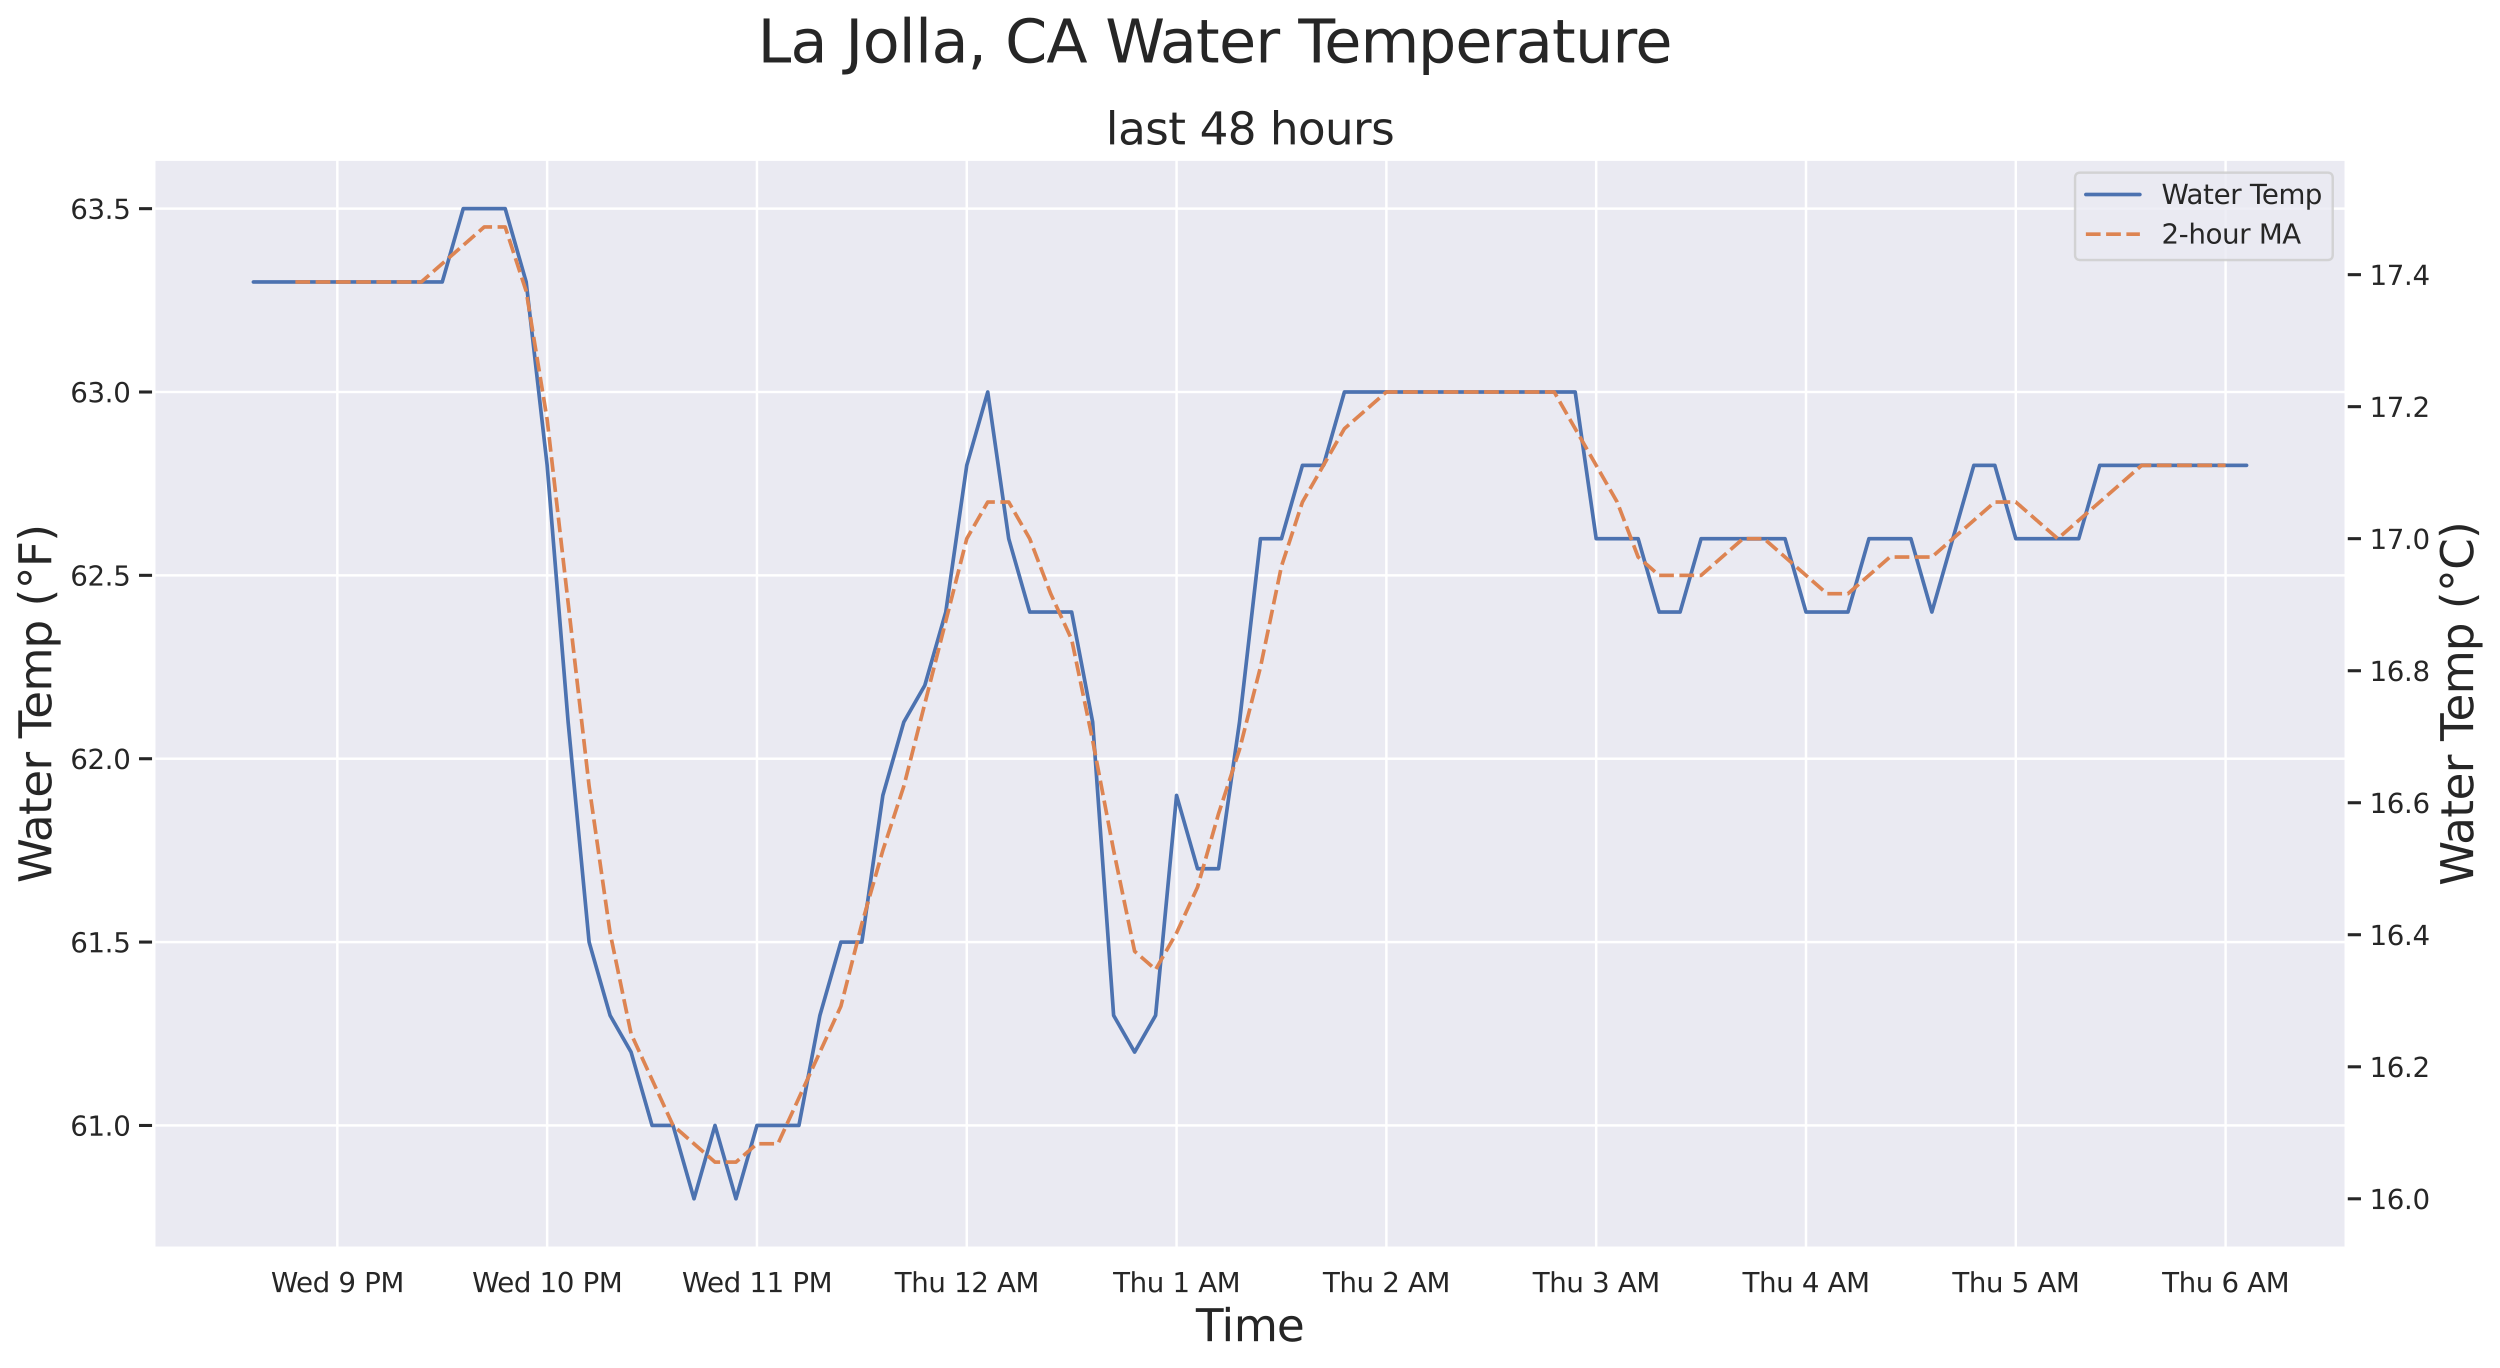 <?xml version="1.0" encoding="utf-8" standalone="no"?>
<!DOCTYPE svg PUBLIC "-//W3C//DTD SVG 1.1//EN"
  "http://www.w3.org/Graphics/SVG/1.1/DTD/svg11.dtd">
<svg xmlns:xlink="http://www.w3.org/1999/xlink" width="1018.026pt" height="557.087pt" viewBox="0 0 1018.026 557.087" xmlns="http://www.w3.org/2000/svg" version="1.1">
 <defs>
  <style type="text/css">*{stroke-linejoin: round; stroke-linecap: butt}</style>
 </defs>
 <g id="figure_1">
  <g id="patch_1">
   <path d="M 0 557.087 
L 1018.026 557.087 
L 1018.026 0 
L 0 0 
z
" style="fill: #ffffff"/>
  </g>
  <g id="axes_1">
   <g id="patch_2">
    <path d="M 62.613 508.32 
L 955.413 508.32 
L 955.413 64.8 
L 62.613 64.8 
z
" style="fill: #eaeaf2"/>
   </g>
   <g id="matplotlib.axis_1">
    <g id="xtick_1">
     <g id="line2d_1">
      <path d="M 137.369 508.32 
L 137.369 64.8 
" clip-path="url(#p91268980c9)" style="fill: none; stroke: #ffffff; stroke-linecap: round"/>
     </g>
     <g id="text_1">
      <!-- Wed 9 PM -->
      <g style="fill: #262626" transform="translate(110.321 526.178) scale(0.11 -0.11)">
       <defs>
        <path id="DejaVuSans-57" d="M 213 4666 
L 850 4666 
L 1831 722 
L 2809 4666 
L 3519 4666 
L 4500 722 
L 5478 4666 
L 6119 4666 
L 4947 0 
L 4153 0 
L 3169 4050 
L 2175 0 
L 1381 0 
L 213 4666 
z
" transform="scale(0.016)"/>
        <path id="DejaVuSans-65" d="M 3597 1894 
L 3597 1613 
L 953 1613 
Q 991 1019 1311 708 
Q 1631 397 2203 397 
Q 2534 397 2845 478 
Q 3156 559 3463 722 
L 3463 178 
Q 3153 47 2828 -22 
Q 2503 -91 2169 -91 
Q 1331 -91 842 396 
Q 353 884 353 1716 
Q 353 2575 817 3079 
Q 1281 3584 2069 3584 
Q 2775 3584 3186 3129 
Q 3597 2675 3597 1894 
z
M 3022 2063 
Q 3016 2534 2758 2815 
Q 2500 3097 2075 3097 
Q 1594 3097 1305 2825 
Q 1016 2553 972 2059 
L 3022 2063 
z
" transform="scale(0.016)"/>
        <path id="DejaVuSans-64" d="M 2906 2969 
L 2906 4863 
L 3481 4863 
L 3481 0 
L 2906 0 
L 2906 525 
Q 2725 213 2448 61 
Q 2172 -91 1784 -91 
Q 1150 -91 751 415 
Q 353 922 353 1747 
Q 353 2572 751 3078 
Q 1150 3584 1784 3584 
Q 2172 3584 2448 3432 
Q 2725 3281 2906 2969 
z
M 947 1747 
Q 947 1113 1208 752 
Q 1469 391 1925 391 
Q 2381 391 2643 752 
Q 2906 1113 2906 1747 
Q 2906 2381 2643 2742 
Q 2381 3103 1925 3103 
Q 1469 3103 1208 2742 
Q 947 2381 947 1747 
z
" transform="scale(0.016)"/>
        <path id="DejaVuSans-20" transform="scale(0.016)"/>
        <path id="DejaVuSans-39" d="M 703 97 
L 703 672 
Q 941 559 1184 500 
Q 1428 441 1663 441 
Q 2288 441 2617 861 
Q 2947 1281 2994 2138 
Q 2813 1869 2534 1725 
Q 2256 1581 1919 1581 
Q 1219 1581 811 2004 
Q 403 2428 403 3163 
Q 403 3881 828 4315 
Q 1253 4750 1959 4750 
Q 2769 4750 3195 4129 
Q 3622 3509 3622 2328 
Q 3622 1225 3098 567 
Q 2575 -91 1691 -91 
Q 1453 -91 1209 -44 
Q 966 3 703 97 
z
M 1959 2075 
Q 2384 2075 2632 2365 
Q 2881 2656 2881 3163 
Q 2881 3666 2632 3958 
Q 2384 4250 1959 4250 
Q 1534 4250 1286 3958 
Q 1038 3666 1038 3163 
Q 1038 2656 1286 2365 
Q 1534 2075 1959 2075 
z
" transform="scale(0.016)"/>
        <path id="DejaVuSans-50" d="M 1259 4147 
L 1259 2394 
L 2053 2394 
Q 2494 2394 2734 2622 
Q 2975 2850 2975 3272 
Q 2975 3691 2734 3919 
Q 2494 4147 2053 4147 
L 1259 4147 
z
M 628 4666 
L 2053 4666 
Q 2838 4666 3239 4311 
Q 3641 3956 3641 3272 
Q 3641 2581 3239 2228 
Q 2838 1875 2053 1875 
L 1259 1875 
L 1259 0 
L 628 0 
L 628 4666 
z
" transform="scale(0.016)"/>
        <path id="DejaVuSans-4d" d="M 628 4666 
L 1569 4666 
L 2759 1491 
L 3956 4666 
L 4897 4666 
L 4897 0 
L 4281 0 
L 4281 4097 
L 3078 897 
L 2444 897 
L 1241 4097 
L 1241 0 
L 628 0 
L 628 4666 
z
" transform="scale(0.016)"/>
       </defs>
       <use xlink:href="#DejaVuSans-57"/>
       <use xlink:href="#DejaVuSans-65" transform="translate(93.002 0)"/>
       <use xlink:href="#DejaVuSans-64" transform="translate(154.525 0)"/>
       <use xlink:href="#DejaVuSans-20" transform="translate(218.002 0)"/>
       <use xlink:href="#DejaVuSans-39" transform="translate(249.789 0)"/>
       <use xlink:href="#DejaVuSans-20" transform="translate(313.412 0)"/>
       <use xlink:href="#DejaVuSans-50" transform="translate(345.199 0)"/>
       <use xlink:href="#DejaVuSans-4d" transform="translate(405.502 0)"/>
      </g>
     </g>
    </g>
    <g id="xtick_2">
     <g id="line2d_2">
      <path d="M 222.804 508.32 
L 222.804 64.8 
" clip-path="url(#p91268980c9)" style="fill: none; stroke: #ffffff; stroke-linecap: round"/>
     </g>
     <g id="text_2">
      <!-- Wed 10 PM -->
      <g style="fill: #262626" transform="translate(192.257 526.178) scale(0.11 -0.11)">
       <defs>
        <path id="DejaVuSans-31" d="M 794 531 
L 1825 531 
L 1825 4091 
L 703 3866 
L 703 4441 
L 1819 4666 
L 2450 4666 
L 2450 531 
L 3481 531 
L 3481 0 
L 794 0 
L 794 531 
z
" transform="scale(0.016)"/>
        <path id="DejaVuSans-30" d="M 2034 4250 
Q 1547 4250 1301 3770 
Q 1056 3291 1056 2328 
Q 1056 1369 1301 889 
Q 1547 409 2034 409 
Q 2525 409 2770 889 
Q 3016 1369 3016 2328 
Q 3016 3291 2770 3770 
Q 2525 4250 2034 4250 
z
M 2034 4750 
Q 2819 4750 3233 4129 
Q 3647 3509 3647 2328 
Q 3647 1150 3233 529 
Q 2819 -91 2034 -91 
Q 1250 -91 836 529 
Q 422 1150 422 2328 
Q 422 3509 836 4129 
Q 1250 4750 2034 4750 
z
" transform="scale(0.016)"/>
       </defs>
       <use xlink:href="#DejaVuSans-57"/>
       <use xlink:href="#DejaVuSans-65" transform="translate(93.002 0)"/>
       <use xlink:href="#DejaVuSans-64" transform="translate(154.525 0)"/>
       <use xlink:href="#DejaVuSans-20" transform="translate(218.002 0)"/>
       <use xlink:href="#DejaVuSans-31" transform="translate(249.789 0)"/>
       <use xlink:href="#DejaVuSans-30" transform="translate(313.412 0)"/>
       <use xlink:href="#DejaVuSans-20" transform="translate(377.035 0)"/>
       <use xlink:href="#DejaVuSans-50" transform="translate(408.822 0)"/>
       <use xlink:href="#DejaVuSans-4d" transform="translate(469.125 0)"/>
      </g>
     </g>
    </g>
    <g id="xtick_3">
     <g id="line2d_3">
      <path d="M 308.24 508.32 
L 308.24 64.8 
" clip-path="url(#p91268980c9)" style="fill: none; stroke: #ffffff; stroke-linecap: round"/>
     </g>
     <g id="text_3">
      <!-- Wed 11 PM -->
      <g style="fill: #262626" transform="translate(277.692 526.178) scale(0.11 -0.11)">
       <use xlink:href="#DejaVuSans-57"/>
       <use xlink:href="#DejaVuSans-65" transform="translate(93.002 0)"/>
       <use xlink:href="#DejaVuSans-64" transform="translate(154.525 0)"/>
       <use xlink:href="#DejaVuSans-20" transform="translate(218.002 0)"/>
       <use xlink:href="#DejaVuSans-31" transform="translate(249.789 0)"/>
       <use xlink:href="#DejaVuSans-31" transform="translate(313.412 0)"/>
       <use xlink:href="#DejaVuSans-20" transform="translate(377.035 0)"/>
       <use xlink:href="#DejaVuSans-50" transform="translate(408.822 0)"/>
       <use xlink:href="#DejaVuSans-4d" transform="translate(469.125 0)"/>
      </g>
     </g>
    </g>
    <g id="xtick_4">
     <g id="line2d_4">
      <path d="M 393.675 508.32 
L 393.675 64.8 
" clip-path="url(#p91268980c9)" style="fill: none; stroke: #ffffff; stroke-linecap: round"/>
     </g>
     <g id="text_4">
      <!-- Thu 12 AM -->
      <g style="fill: #262626" transform="translate(364.342 526.178) scale(0.11 -0.11)">
       <defs>
        <path id="DejaVuSans-54" d="M -19 4666 
L 3928 4666 
L 3928 4134 
L 2272 4134 
L 2272 0 
L 1638 0 
L 1638 4134 
L -19 4134 
L -19 4666 
z
" transform="scale(0.016)"/>
        <path id="DejaVuSans-68" d="M 3513 2113 
L 3513 0 
L 2938 0 
L 2938 2094 
Q 2938 2591 2744 2837 
Q 2550 3084 2163 3084 
Q 1697 3084 1428 2787 
Q 1159 2491 1159 1978 
L 1159 0 
L 581 0 
L 581 4863 
L 1159 4863 
L 1159 2956 
Q 1366 3272 1645 3428 
Q 1925 3584 2291 3584 
Q 2894 3584 3203 3211 
Q 3513 2838 3513 2113 
z
" transform="scale(0.016)"/>
        <path id="DejaVuSans-75" d="M 544 1381 
L 544 3500 
L 1119 3500 
L 1119 1403 
Q 1119 906 1312 657 
Q 1506 409 1894 409 
Q 2359 409 2629 706 
Q 2900 1003 2900 1516 
L 2900 3500 
L 3475 3500 
L 3475 0 
L 2900 0 
L 2900 538 
Q 2691 219 2414 64 
Q 2138 -91 1772 -91 
Q 1169 -91 856 284 
Q 544 659 544 1381 
z
M 1991 3584 
L 1991 3584 
z
" transform="scale(0.016)"/>
        <path id="DejaVuSans-32" d="M 1228 531 
L 3431 531 
L 3431 0 
L 469 0 
L 469 531 
Q 828 903 1448 1529 
Q 2069 2156 2228 2338 
Q 2531 2678 2651 2914 
Q 2772 3150 2772 3378 
Q 2772 3750 2511 3984 
Q 2250 4219 1831 4219 
Q 1534 4219 1204 4116 
Q 875 4013 500 3803 
L 500 4441 
Q 881 4594 1212 4672 
Q 1544 4750 1819 4750 
Q 2544 4750 2975 4387 
Q 3406 4025 3406 3419 
Q 3406 3131 3298 2873 
Q 3191 2616 2906 2266 
Q 2828 2175 2409 1742 
Q 1991 1309 1228 531 
z
" transform="scale(0.016)"/>
        <path id="DejaVuSans-41" d="M 2188 4044 
L 1331 1722 
L 3047 1722 
L 2188 4044 
z
M 1831 4666 
L 2547 4666 
L 4325 0 
L 3669 0 
L 3244 1197 
L 1141 1197 
L 716 0 
L 50 0 
L 1831 4666 
z
" transform="scale(0.016)"/>
       </defs>
       <use xlink:href="#DejaVuSans-54"/>
       <use xlink:href="#DejaVuSans-68" transform="translate(61.084 0)"/>
       <use xlink:href="#DejaVuSans-75" transform="translate(124.463 0)"/>
       <use xlink:href="#DejaVuSans-20" transform="translate(187.842 0)"/>
       <use xlink:href="#DejaVuSans-31" transform="translate(219.629 0)"/>
       <use xlink:href="#DejaVuSans-32" transform="translate(283.252 0)"/>
       <use xlink:href="#DejaVuSans-20" transform="translate(346.875 0)"/>
       <use xlink:href="#DejaVuSans-41" transform="translate(378.662 0)"/>
       <use xlink:href="#DejaVuSans-4d" transform="translate(447.07 0)"/>
      </g>
     </g>
    </g>
    <g id="xtick_5">
     <g id="line2d_5">
      <path d="M 479.11 508.32 
L 479.11 64.8 
" clip-path="url(#p91268980c9)" style="fill: none; stroke: #ffffff; stroke-linecap: round"/>
     </g>
     <g id="text_5">
      <!-- Thu 1 AM -->
      <g style="fill: #262626" transform="translate(453.277 526.178) scale(0.11 -0.11)">
       <use xlink:href="#DejaVuSans-54"/>
       <use xlink:href="#DejaVuSans-68" transform="translate(61.084 0)"/>
       <use xlink:href="#DejaVuSans-75" transform="translate(124.463 0)"/>
       <use xlink:href="#DejaVuSans-20" transform="translate(187.842 0)"/>
       <use xlink:href="#DejaVuSans-31" transform="translate(219.629 0)"/>
       <use xlink:href="#DejaVuSans-20" transform="translate(283.252 0)"/>
       <use xlink:href="#DejaVuSans-41" transform="translate(315.039 0)"/>
       <use xlink:href="#DejaVuSans-4d" transform="translate(383.447 0)"/>
      </g>
     </g>
    </g>
    <g id="xtick_6">
     <g id="line2d_6">
      <path d="M 564.546 508.32 
L 564.546 64.8 
" clip-path="url(#p91268980c9)" style="fill: none; stroke: #ffffff; stroke-linecap: round"/>
     </g>
     <g id="text_6">
      <!-- Thu 2 AM -->
      <g style="fill: #262626" transform="translate(538.712 526.178) scale(0.11 -0.11)">
       <use xlink:href="#DejaVuSans-54"/>
       <use xlink:href="#DejaVuSans-68" transform="translate(61.084 0)"/>
       <use xlink:href="#DejaVuSans-75" transform="translate(124.463 0)"/>
       <use xlink:href="#DejaVuSans-20" transform="translate(187.842 0)"/>
       <use xlink:href="#DejaVuSans-32" transform="translate(219.629 0)"/>
       <use xlink:href="#DejaVuSans-20" transform="translate(283.252 0)"/>
       <use xlink:href="#DejaVuSans-41" transform="translate(315.039 0)"/>
       <use xlink:href="#DejaVuSans-4d" transform="translate(383.447 0)"/>
      </g>
     </g>
    </g>
    <g id="xtick_7">
     <g id="line2d_7">
      <path d="M 649.981 508.32 
L 649.981 64.8 
" clip-path="url(#p91268980c9)" style="fill: none; stroke: #ffffff; stroke-linecap: round"/>
     </g>
     <g id="text_7">
      <!-- Thu 3 AM -->
      <g style="fill: #262626" transform="translate(624.148 526.178) scale(0.11 -0.11)">
       <defs>
        <path id="DejaVuSans-33" d="M 2597 2516 
Q 3050 2419 3304 2112 
Q 3559 1806 3559 1356 
Q 3559 666 3084 287 
Q 2609 -91 1734 -91 
Q 1441 -91 1130 -33 
Q 819 25 488 141 
L 488 750 
Q 750 597 1062 519 
Q 1375 441 1716 441 
Q 2309 441 2620 675 
Q 2931 909 2931 1356 
Q 2931 1769 2642 2001 
Q 2353 2234 1838 2234 
L 1294 2234 
L 1294 2753 
L 1863 2753 
Q 2328 2753 2575 2939 
Q 2822 3125 2822 3475 
Q 2822 3834 2567 4026 
Q 2313 4219 1838 4219 
Q 1578 4219 1281 4162 
Q 984 4106 628 3988 
L 628 4550 
Q 988 4650 1302 4700 
Q 1616 4750 1894 4750 
Q 2613 4750 3031 4423 
Q 3450 4097 3450 3541 
Q 3450 3153 3228 2886 
Q 3006 2619 2597 2516 
z
" transform="scale(0.016)"/>
       </defs>
       <use xlink:href="#DejaVuSans-54"/>
       <use xlink:href="#DejaVuSans-68" transform="translate(61.084 0)"/>
       <use xlink:href="#DejaVuSans-75" transform="translate(124.463 0)"/>
       <use xlink:href="#DejaVuSans-20" transform="translate(187.842 0)"/>
       <use xlink:href="#DejaVuSans-33" transform="translate(219.629 0)"/>
       <use xlink:href="#DejaVuSans-20" transform="translate(283.252 0)"/>
       <use xlink:href="#DejaVuSans-41" transform="translate(315.039 0)"/>
       <use xlink:href="#DejaVuSans-4d" transform="translate(383.447 0)"/>
      </g>
     </g>
    </g>
    <g id="xtick_8">
     <g id="line2d_8">
      <path d="M 735.417 508.32 
L 735.417 64.8 
" clip-path="url(#p91268980c9)" style="fill: none; stroke: #ffffff; stroke-linecap: round"/>
     </g>
     <g id="text_8">
      <!-- Thu 4 AM -->
      <g style="fill: #262626" transform="translate(709.583 526.178) scale(0.11 -0.11)">
       <defs>
        <path id="DejaVuSans-34" d="M 2419 4116 
L 825 1625 
L 2419 1625 
L 2419 4116 
z
M 2253 4666 
L 3047 4666 
L 3047 1625 
L 3713 1625 
L 3713 1100 
L 3047 1100 
L 3047 0 
L 2419 0 
L 2419 1100 
L 313 1100 
L 313 1709 
L 2253 4666 
z
" transform="scale(0.016)"/>
       </defs>
       <use xlink:href="#DejaVuSans-54"/>
       <use xlink:href="#DejaVuSans-68" transform="translate(61.084 0)"/>
       <use xlink:href="#DejaVuSans-75" transform="translate(124.463 0)"/>
       <use xlink:href="#DejaVuSans-20" transform="translate(187.842 0)"/>
       <use xlink:href="#DejaVuSans-34" transform="translate(219.629 0)"/>
       <use xlink:href="#DejaVuSans-20" transform="translate(283.252 0)"/>
       <use xlink:href="#DejaVuSans-41" transform="translate(315.039 0)"/>
       <use xlink:href="#DejaVuSans-4d" transform="translate(383.447 0)"/>
      </g>
     </g>
    </g>
    <g id="xtick_9">
     <g id="line2d_9">
      <path d="M 820.852 508.32 
L 820.852 64.8 
" clip-path="url(#p91268980c9)" style="fill: none; stroke: #ffffff; stroke-linecap: round"/>
     </g>
     <g id="text_9">
      <!-- Thu 5 AM -->
      <g style="fill: #262626" transform="translate(795.018 526.178) scale(0.11 -0.11)">
       <defs>
        <path id="DejaVuSans-35" d="M 691 4666 
L 3169 4666 
L 3169 4134 
L 1269 4134 
L 1269 2991 
Q 1406 3038 1543 3061 
Q 1681 3084 1819 3084 
Q 2600 3084 3056 2656 
Q 3513 2228 3513 1497 
Q 3513 744 3044 326 
Q 2575 -91 1722 -91 
Q 1428 -91 1123 -41 
Q 819 9 494 109 
L 494 744 
Q 775 591 1075 516 
Q 1375 441 1709 441 
Q 2250 441 2565 725 
Q 2881 1009 2881 1497 
Q 2881 1984 2565 2268 
Q 2250 2553 1709 2553 
Q 1456 2553 1204 2497 
Q 953 2441 691 2322 
L 691 4666 
z
" transform="scale(0.016)"/>
       </defs>
       <use xlink:href="#DejaVuSans-54"/>
       <use xlink:href="#DejaVuSans-68" transform="translate(61.084 0)"/>
       <use xlink:href="#DejaVuSans-75" transform="translate(124.463 0)"/>
       <use xlink:href="#DejaVuSans-20" transform="translate(187.842 0)"/>
       <use xlink:href="#DejaVuSans-35" transform="translate(219.629 0)"/>
       <use xlink:href="#DejaVuSans-20" transform="translate(283.252 0)"/>
       <use xlink:href="#DejaVuSans-41" transform="translate(315.039 0)"/>
       <use xlink:href="#DejaVuSans-4d" transform="translate(383.447 0)"/>
      </g>
     </g>
    </g>
    <g id="xtick_10">
     <g id="line2d_10">
      <path d="M 906.287 508.32 
L 906.287 64.8 
" clip-path="url(#p91268980c9)" style="fill: none; stroke: #ffffff; stroke-linecap: round"/>
     </g>
     <g id="text_10">
      <!-- Thu 6 AM -->
      <g style="fill: #262626" transform="translate(880.454 526.178) scale(0.11 -0.11)">
       <defs>
        <path id="DejaVuSans-36" d="M 2113 2584 
Q 1688 2584 1439 2293 
Q 1191 2003 1191 1497 
Q 1191 994 1439 701 
Q 1688 409 2113 409 
Q 2538 409 2786 701 
Q 3034 994 3034 1497 
Q 3034 2003 2786 2293 
Q 2538 2584 2113 2584 
z
M 3366 4563 
L 3366 3988 
Q 3128 4100 2886 4159 
Q 2644 4219 2406 4219 
Q 1781 4219 1451 3797 
Q 1122 3375 1075 2522 
Q 1259 2794 1537 2939 
Q 1816 3084 2150 3084 
Q 2853 3084 3261 2657 
Q 3669 2231 3669 1497 
Q 3669 778 3244 343 
Q 2819 -91 2113 -91 
Q 1303 -91 875 529 
Q 447 1150 447 2328 
Q 447 3434 972 4092 
Q 1497 4750 2381 4750 
Q 2619 4750 2861 4703 
Q 3103 4656 3366 4563 
z
" transform="scale(0.016)"/>
       </defs>
       <use xlink:href="#DejaVuSans-54"/>
       <use xlink:href="#DejaVuSans-68" transform="translate(61.084 0)"/>
       <use xlink:href="#DejaVuSans-75" transform="translate(124.463 0)"/>
       <use xlink:href="#DejaVuSans-20" transform="translate(187.842 0)"/>
       <use xlink:href="#DejaVuSans-36" transform="translate(219.629 0)"/>
       <use xlink:href="#DejaVuSans-20" transform="translate(283.252 0)"/>
       <use xlink:href="#DejaVuSans-41" transform="translate(315.039 0)"/>
       <use xlink:href="#DejaVuSans-4d" transform="translate(383.447 0)"/>
      </g>
     </g>
    </g>
    <g id="text_11">
     <!-- Time -->
     <g style="fill: #262626" transform="translate(486.992 546.143) scale(0.18 -0.18)">
      <defs>
       <path id="DejaVuSans-69" d="M 603 3500 
L 1178 3500 
L 1178 0 
L 603 0 
L 603 3500 
z
M 603 4863 
L 1178 4863 
L 1178 4134 
L 603 4134 
L 603 4863 
z
" transform="scale(0.016)"/>
       <path id="DejaVuSans-6d" d="M 3328 2828 
Q 3544 3216 3844 3400 
Q 4144 3584 4550 3584 
Q 5097 3584 5394 3201 
Q 5691 2819 5691 2113 
L 5691 0 
L 5113 0 
L 5113 2094 
Q 5113 2597 4934 2840 
Q 4756 3084 4391 3084 
Q 3944 3084 3684 2787 
Q 3425 2491 3425 1978 
L 3425 0 
L 2847 0 
L 2847 2094 
Q 2847 2600 2669 2842 
Q 2491 3084 2119 3084 
Q 1678 3084 1418 2786 
Q 1159 2488 1159 1978 
L 1159 0 
L 581 0 
L 581 3500 
L 1159 3500 
L 1159 2956 
Q 1356 3278 1631 3431 
Q 1906 3584 2284 3584 
Q 2666 3584 2933 3390 
Q 3200 3197 3328 2828 
z
" transform="scale(0.016)"/>
      </defs>
      <use xlink:href="#DejaVuSans-54"/>
      <use xlink:href="#DejaVuSans-69" transform="translate(57.959 0)"/>
      <use xlink:href="#DejaVuSans-6d" transform="translate(85.742 0)"/>
      <use xlink:href="#DejaVuSans-65" transform="translate(183.154 0)"/>
     </g>
    </g>
   </g>
   <g id="matplotlib.axis_2">
    <g id="ytick_1">
     <g id="line2d_11">
      <path d="M 62.613 458.293 
L 955.413 458.293 
" clip-path="url(#p91268980c9)" style="fill: none; stroke: #ffffff; stroke-linecap: round"/>
     </g>
     <g id="line2d_12">
      <defs>
       <path id="ma2f76f7f8f" d="M 0 0 
L -6 0 
" style="stroke: #262626; stroke-width: 1.25"/>
      </defs>
      <g>
       <use xlink:href="#ma2f76f7f8f" x="62.613" y="458.293" style="fill: #262626; stroke: #262626; stroke-width: 1.25"/>
      </g>
     </g>
     <g id="text_12">
      <!-- 61.0 -->
      <g style="fill: #262626" transform="translate(28.621 462.472) scale(0.11 -0.11)">
       <defs>
        <path id="DejaVuSans-2e" d="M 684 794 
L 1344 794 
L 1344 0 
L 684 0 
L 684 794 
z
" transform="scale(0.016)"/>
       </defs>
       <use xlink:href="#DejaVuSans-36"/>
       <use xlink:href="#DejaVuSans-31" transform="translate(63.623 0)"/>
       <use xlink:href="#DejaVuSans-2e" transform="translate(127.246 0)"/>
       <use xlink:href="#DejaVuSans-30" transform="translate(159.033 0)"/>
      </g>
     </g>
    </g>
    <g id="ytick_2">
     <g id="line2d_13">
      <path d="M 62.613 383.627 
L 955.413 383.627 
" clip-path="url(#p91268980c9)" style="fill: none; stroke: #ffffff; stroke-linecap: round"/>
     </g>
     <g id="line2d_14">
      <g>
       <use xlink:href="#ma2f76f7f8f" x="62.613" y="383.627" style="fill: #262626; stroke: #262626; stroke-width: 1.25"/>
      </g>
     </g>
     <g id="text_13">
      <!-- 61.5 -->
      <g style="fill: #262626" transform="translate(28.621 387.806) scale(0.11 -0.11)">
       <use xlink:href="#DejaVuSans-36"/>
       <use xlink:href="#DejaVuSans-31" transform="translate(63.623 0)"/>
       <use xlink:href="#DejaVuSans-2e" transform="translate(127.246 0)"/>
       <use xlink:href="#DejaVuSans-35" transform="translate(159.033 0)"/>
      </g>
     </g>
    </g>
    <g id="ytick_3">
     <g id="line2d_15">
      <path d="M 62.613 308.96 
L 955.413 308.96 
" clip-path="url(#p91268980c9)" style="fill: none; stroke: #ffffff; stroke-linecap: round"/>
     </g>
     <g id="line2d_16">
      <g>
       <use xlink:href="#ma2f76f7f8f" x="62.613" y="308.96" style="fill: #262626; stroke: #262626; stroke-width: 1.25"/>
      </g>
     </g>
     <g id="text_14">
      <!-- 62.0 -->
      <g style="fill: #262626" transform="translate(28.621 313.139) scale(0.11 -0.11)">
       <use xlink:href="#DejaVuSans-36"/>
       <use xlink:href="#DejaVuSans-32" transform="translate(63.623 0)"/>
       <use xlink:href="#DejaVuSans-2e" transform="translate(127.246 0)"/>
       <use xlink:href="#DejaVuSans-30" transform="translate(159.033 0)"/>
      </g>
     </g>
    </g>
    <g id="ytick_4">
     <g id="line2d_17">
      <path d="M 62.613 234.293 
L 955.413 234.293 
" clip-path="url(#p91268980c9)" style="fill: none; stroke: #ffffff; stroke-linecap: round"/>
     </g>
     <g id="line2d_18">
      <g>
       <use xlink:href="#ma2f76f7f8f" x="62.613" y="234.293" style="fill: #262626; stroke: #262626; stroke-width: 1.25"/>
      </g>
     </g>
     <g id="text_15">
      <!-- 62.5 -->
      <g style="fill: #262626" transform="translate(28.621 238.472) scale(0.11 -0.11)">
       <use xlink:href="#DejaVuSans-36"/>
       <use xlink:href="#DejaVuSans-32" transform="translate(63.623 0)"/>
       <use xlink:href="#DejaVuSans-2e" transform="translate(127.246 0)"/>
       <use xlink:href="#DejaVuSans-35" transform="translate(159.033 0)"/>
      </g>
     </g>
    </g>
    <g id="ytick_5">
     <g id="line2d_19">
      <path d="M 62.613 159.627 
L 955.413 159.627 
" clip-path="url(#p91268980c9)" style="fill: none; stroke: #ffffff; stroke-linecap: round"/>
     </g>
     <g id="line2d_20">
      <g>
       <use xlink:href="#ma2f76f7f8f" x="62.613" y="159.627" style="fill: #262626; stroke: #262626; stroke-width: 1.25"/>
      </g>
     </g>
     <g id="text_16">
      <!-- 63.0 -->
      <g style="fill: #262626" transform="translate(28.621 163.806) scale(0.11 -0.11)">
       <use xlink:href="#DejaVuSans-36"/>
       <use xlink:href="#DejaVuSans-33" transform="translate(63.623 0)"/>
       <use xlink:href="#DejaVuSans-2e" transform="translate(127.246 0)"/>
       <use xlink:href="#DejaVuSans-30" transform="translate(159.033 0)"/>
      </g>
     </g>
    </g>
    <g id="ytick_6">
     <g id="line2d_21">
      <path d="M 62.613 84.96 
L 955.413 84.96 
" clip-path="url(#p91268980c9)" style="fill: none; stroke: #ffffff; stroke-linecap: round"/>
     </g>
     <g id="line2d_22">
      <g>
       <use xlink:href="#ma2f76f7f8f" x="62.613" y="84.96" style="fill: #262626; stroke: #262626; stroke-width: 1.25"/>
      </g>
     </g>
     <g id="text_17">
      <!-- 63.5 -->
      <g style="fill: #262626" transform="translate(28.621 89.139) scale(0.11 -0.11)">
       <use xlink:href="#DejaVuSans-36"/>
       <use xlink:href="#DejaVuSans-33" transform="translate(63.623 0)"/>
       <use xlink:href="#DejaVuSans-2e" transform="translate(127.246 0)"/>
       <use xlink:href="#DejaVuSans-35" transform="translate(159.033 0)"/>
      </g>
     </g>
    </g>
    <g id="text_18">
     <!-- Water Temp (°F) -->
     <g style="fill: #262626" transform="translate(20.877 359.571) rotate(-90) scale(0.18 -0.18)">
      <defs>
       <path id="DejaVuSans-61" d="M 2194 1759 
Q 1497 1759 1228 1600 
Q 959 1441 959 1056 
Q 959 750 1161 570 
Q 1363 391 1709 391 
Q 2188 391 2477 730 
Q 2766 1069 2766 1631 
L 2766 1759 
L 2194 1759 
z
M 3341 1997 
L 3341 0 
L 2766 0 
L 2766 531 
Q 2569 213 2275 61 
Q 1981 -91 1556 -91 
Q 1019 -91 701 211 
Q 384 513 384 1019 
Q 384 1609 779 1909 
Q 1175 2209 1959 2209 
L 2766 2209 
L 2766 2266 
Q 2766 2663 2505 2880 
Q 2244 3097 1772 3097 
Q 1472 3097 1187 3025 
Q 903 2953 641 2809 
L 641 3341 
Q 956 3463 1253 3523 
Q 1550 3584 1831 3584 
Q 2591 3584 2966 3190 
Q 3341 2797 3341 1997 
z
" transform="scale(0.016)"/>
       <path id="DejaVuSans-74" d="M 1172 4494 
L 1172 3500 
L 2356 3500 
L 2356 3053 
L 1172 3053 
L 1172 1153 
Q 1172 725 1289 603 
Q 1406 481 1766 481 
L 2356 481 
L 2356 0 
L 1766 0 
Q 1100 0 847 248 
Q 594 497 594 1153 
L 594 3053 
L 172 3053 
L 172 3500 
L 594 3500 
L 594 4494 
L 1172 4494 
z
" transform="scale(0.016)"/>
       <path id="DejaVuSans-72" d="M 2631 2963 
Q 2534 3019 2420 3045 
Q 2306 3072 2169 3072 
Q 1681 3072 1420 2755 
Q 1159 2438 1159 1844 
L 1159 0 
L 581 0 
L 581 3500 
L 1159 3500 
L 1159 2956 
Q 1341 3275 1631 3429 
Q 1922 3584 2338 3584 
Q 2397 3584 2469 3576 
Q 2541 3569 2628 3553 
L 2631 2963 
z
" transform="scale(0.016)"/>
       <path id="DejaVuSans-70" d="M 1159 525 
L 1159 -1331 
L 581 -1331 
L 581 3500 
L 1159 3500 
L 1159 2969 
Q 1341 3281 1617 3432 
Q 1894 3584 2278 3584 
Q 2916 3584 3314 3078 
Q 3713 2572 3713 1747 
Q 3713 922 3314 415 
Q 2916 -91 2278 -91 
Q 1894 -91 1617 61 
Q 1341 213 1159 525 
z
M 3116 1747 
Q 3116 2381 2855 2742 
Q 2594 3103 2138 3103 
Q 1681 3103 1420 2742 
Q 1159 2381 1159 1747 
Q 1159 1113 1420 752 
Q 1681 391 2138 391 
Q 2594 391 2855 752 
Q 3116 1113 3116 1747 
z
" transform="scale(0.016)"/>
       <path id="DejaVuSans-28" d="M 1984 4856 
Q 1566 4138 1362 3434 
Q 1159 2731 1159 2009 
Q 1159 1288 1364 580 
Q 1569 -128 1984 -844 
L 1484 -844 
Q 1016 -109 783 600 
Q 550 1309 550 2009 
Q 550 2706 781 3412 
Q 1013 4119 1484 4856 
L 1984 4856 
z
" transform="scale(0.016)"/>
       <path id="DejaVuSans-b0" d="M 1600 4347 
Q 1350 4347 1178 4173 
Q 1006 4000 1006 3750 
Q 1006 3503 1178 3333 
Q 1350 3163 1600 3163 
Q 1850 3163 2022 3333 
Q 2194 3503 2194 3750 
Q 2194 3997 2020 4172 
Q 1847 4347 1600 4347 
z
M 1600 4750 
Q 1800 4750 1984 4673 
Q 2169 4597 2303 4453 
Q 2447 4313 2519 4134 
Q 2591 3956 2591 3750 
Q 2591 3338 2302 3052 
Q 2013 2766 1594 2766 
Q 1172 2766 890 3047 
Q 609 3328 609 3750 
Q 609 4169 896 4459 
Q 1184 4750 1600 4750 
z
" transform="scale(0.016)"/>
       <path id="DejaVuSans-46" d="M 628 4666 
L 3309 4666 
L 3309 4134 
L 1259 4134 
L 1259 2759 
L 3109 2759 
L 3109 2228 
L 1259 2228 
L 1259 0 
L 628 0 
L 628 4666 
z
" transform="scale(0.016)"/>
       <path id="DejaVuSans-29" d="M 513 4856 
L 1013 4856 
Q 1481 4119 1714 3412 
Q 1947 2706 1947 2009 
Q 1947 1309 1714 600 
Q 1481 -109 1013 -844 
L 513 -844 
Q 928 -128 1133 580 
Q 1338 1288 1338 2009 
Q 1338 2731 1133 3434 
Q 928 4138 513 4856 
z
" transform="scale(0.016)"/>
      </defs>
      <use xlink:href="#DejaVuSans-57"/>
      <use xlink:href="#DejaVuSans-61" transform="translate(92.502 0)"/>
      <use xlink:href="#DejaVuSans-74" transform="translate(153.781 0)"/>
      <use xlink:href="#DejaVuSans-65" transform="translate(192.99 0)"/>
      <use xlink:href="#DejaVuSans-72" transform="translate(254.514 0)"/>
      <use xlink:href="#DejaVuSans-20" transform="translate(295.627 0)"/>
      <use xlink:href="#DejaVuSans-54" transform="translate(327.414 0)"/>
      <use xlink:href="#DejaVuSans-65" transform="translate(371.498 0)"/>
      <use xlink:href="#DejaVuSans-6d" transform="translate(433.021 0)"/>
      <use xlink:href="#DejaVuSans-70" transform="translate(530.434 0)"/>
      <use xlink:href="#DejaVuSans-20" transform="translate(593.91 0)"/>
      <use xlink:href="#DejaVuSans-28" transform="translate(625.697 0)"/>
      <use xlink:href="#DejaVuSans-b0" transform="translate(664.711 0)"/>
      <use xlink:href="#DejaVuSans-46" transform="translate(714.711 0)"/>
      <use xlink:href="#DejaVuSans-29" transform="translate(772.23 0)"/>
     </g>
    </g>
   </g>
   <g id="FillBetweenPolyCollection_1"/>
   <g id="FillBetweenPolyCollection_2"/>
   <g id="line2d_23">
    <path d="M 103.195 114.827 
L 111.738 114.827 
L 120.282 114.827 
L 128.825 114.827 
L 137.369 114.827 
L 145.912 114.827 
L 154.456 114.827 
L 162.999 114.827 
L 171.543 114.827 
L 180.086 114.827 
L 188.63 84.96 
L 197.174 84.96 
L 205.717 84.96 
L 214.261 114.827 
L 222.804 189.493 
L 231.348 294.027 
L 239.891 383.627 
L 248.435 413.493 
L 256.978 428.427 
L 265.522 458.293 
L 274.065 458.293 
L 282.609 488.16 
L 291.153 458.293 
L 299.696 488.16 
L 308.24 458.293 
L 316.783 458.293 
L 325.327 458.293 
L 333.87 413.493 
L 342.414 383.627 
L 350.957 383.627 
L 359.501 323.893 
L 368.044 294.027 
L 376.588 279.093 
L 385.131 249.227 
L 393.675 189.493 
L 402.219 159.627 
L 410.762 219.36 
L 419.306 249.227 
L 427.849 249.227 
L 436.393 249.227 
L 444.936 294.027 
L 453.48 413.493 
L 462.023 428.427 
L 470.567 413.493 
L 479.11 323.893 
L 487.654 353.76 
L 496.198 353.76 
L 504.741 294.027 
L 513.285 219.36 
L 521.828 219.36 
L 530.372 189.493 
L 538.915 189.493 
L 547.459 159.627 
L 556.002 159.627 
L 564.546 159.627 
L 573.089 159.627 
L 581.633 159.627 
L 590.176 159.627 
L 598.72 159.627 
L 607.264 159.627 
L 615.807 159.627 
L 624.351 159.627 
L 632.894 159.627 
L 641.438 159.627 
L 649.981 219.36 
L 658.525 219.36 
L 667.068 219.36 
L 675.612 249.227 
L 684.155 249.227 
L 692.699 219.36 
L 701.242 219.36 
L 709.786 219.36 
L 718.33 219.36 
L 726.873 219.36 
L 735.417 249.227 
L 743.96 249.227 
L 752.504 249.227 
L 761.047 219.36 
L 769.591 219.36 
L 778.134 219.36 
L 786.678 249.227 
L 795.221 219.36 
L 803.765 189.493 
L 812.309 189.493 
L 820.852 219.36 
L 829.396 219.36 
L 837.939 219.36 
L 846.483 219.36 
L 855.026 189.493 
L 863.57 189.493 
L 872.113 189.493 
L 880.657 189.493 
L 889.2 189.493 
L 897.744 189.493 
L 906.287 189.493 
L 914.831 189.493 
" clip-path="url(#p91268980c9)" style="fill: none; stroke: #4c72b0; stroke-width: 1.5; stroke-linecap: round"/>
   </g>
   <g id="line2d_24">
    <path d="M 120.282 114.827 
L 128.825 114.827 
L 137.369 114.827 
L 145.912 114.827 
L 154.456 114.827 
L 162.999 114.827 
L 171.543 114.827 
L 180.086 107.36 
L 188.63 99.893 
L 197.174 92.427 
L 205.717 92.427 
L 214.261 118.56 
L 222.804 170.827 
L 231.348 245.493 
L 239.891 320.16 
L 248.435 379.893 
L 256.978 420.96 
L 265.522 439.627 
L 274.065 458.293 
L 282.609 465.76 
L 291.153 473.227 
L 299.696 473.227 
L 308.24 465.76 
L 316.783 465.76 
L 325.327 447.093 
L 333.87 428.427 
L 342.414 409.76 
L 350.957 376.16 
L 359.501 346.293 
L 368.044 320.16 
L 376.588 286.56 
L 385.131 252.96 
L 393.675 219.36 
L 402.219 204.427 
L 410.762 204.427 
L 419.306 219.36 
L 427.849 241.76 
L 436.393 260.427 
L 444.936 301.493 
L 453.48 346.293 
L 462.023 387.36 
L 470.567 394.827 
L 479.11 379.893 
L 487.654 361.227 
L 496.198 331.36 
L 504.741 305.227 
L 513.285 271.627 
L 521.828 230.56 
L 530.372 204.427 
L 538.915 189.493 
L 547.459 174.56 
L 556.002 167.093 
L 564.546 159.627 
L 573.089 159.627 
L 581.633 159.627 
L 590.176 159.627 
L 598.72 159.627 
L 607.264 159.627 
L 615.807 159.627 
L 624.351 159.627 
L 632.894 159.627 
L 641.438 174.56 
L 649.981 189.493 
L 658.525 204.427 
L 667.068 226.827 
L 675.612 234.293 
L 684.155 234.293 
L 692.699 234.293 
L 701.242 226.827 
L 709.786 219.36 
L 718.33 219.36 
L 726.873 226.827 
L 735.417 234.293 
L 743.96 241.76 
L 752.504 241.76 
L 761.047 234.293 
L 769.591 226.827 
L 778.134 226.827 
L 786.678 226.827 
L 795.221 219.36 
L 803.765 211.893 
L 812.309 204.427 
L 820.852 204.427 
L 829.396 211.893 
L 837.939 219.36 
L 846.483 211.893 
L 855.026 204.427 
L 863.57 196.96 
L 872.113 189.493 
L 880.657 189.493 
L 889.2 189.493 
L 897.744 189.493 
L 906.287 189.493 
" clip-path="url(#p91268980c9)" style="fill: none; stroke-dasharray: 6,2.25; stroke-dashoffset: 0; stroke: #dd8452; stroke-width: 1.5"/>
   </g>
   <g id="line2d_25"/>
   <g id="line2d_26"/>
   <g id="patch_3">
    <path d="M 62.613 508.32 
L 62.613 64.8 
" style="fill: none; stroke: #ffffff; stroke-width: 1.25; stroke-linejoin: miter; stroke-linecap: square"/>
   </g>
   <g id="patch_4">
    <path d="M 955.413 508.32 
L 955.413 64.8 
" style="fill: none; stroke: #ffffff; stroke-width: 1.25; stroke-linejoin: miter; stroke-linecap: square"/>
   </g>
   <g id="patch_5">
    <path d="M 62.613 508.32 
L 955.413 508.32 
" style="fill: none; stroke: #ffffff; stroke-width: 1.25; stroke-linejoin: miter; stroke-linecap: square"/>
   </g>
   <g id="patch_6">
    <path d="M 62.613 64.8 
L 955.413 64.8 
" style="fill: none; stroke: #ffffff; stroke-width: 1.25; stroke-linejoin: miter; stroke-linecap: square"/>
   </g>
   <g id="text_19">
    <!-- last 48 hours -->
    <g style="fill: #262626" transform="translate(450.305 58.8) scale(0.18 -0.18)">
     <defs>
      <path id="DejaVuSans-6c" d="M 603 4863 
L 1178 4863 
L 1178 0 
L 603 0 
L 603 4863 
z
" transform="scale(0.016)"/>
      <path id="DejaVuSans-73" d="M 2834 3397 
L 2834 2853 
Q 2591 2978 2328 3040 
Q 2066 3103 1784 3103 
Q 1356 3103 1142 2972 
Q 928 2841 928 2578 
Q 928 2378 1081 2264 
Q 1234 2150 1697 2047 
L 1894 2003 
Q 2506 1872 2764 1633 
Q 3022 1394 3022 966 
Q 3022 478 2636 193 
Q 2250 -91 1575 -91 
Q 1294 -91 989 -36 
Q 684 19 347 128 
L 347 722 
Q 666 556 975 473 
Q 1284 391 1588 391 
Q 1994 391 2212 530 
Q 2431 669 2431 922 
Q 2431 1156 2273 1281 
Q 2116 1406 1581 1522 
L 1381 1569 
Q 847 1681 609 1914 
Q 372 2147 372 2553 
Q 372 3047 722 3315 
Q 1072 3584 1716 3584 
Q 2034 3584 2315 3537 
Q 2597 3491 2834 3397 
z
" transform="scale(0.016)"/>
      <path id="DejaVuSans-38" d="M 2034 2216 
Q 1584 2216 1326 1975 
Q 1069 1734 1069 1313 
Q 1069 891 1326 650 
Q 1584 409 2034 409 
Q 2484 409 2743 651 
Q 3003 894 3003 1313 
Q 3003 1734 2745 1975 
Q 2488 2216 2034 2216 
z
M 1403 2484 
Q 997 2584 770 2862 
Q 544 3141 544 3541 
Q 544 4100 942 4425 
Q 1341 4750 2034 4750 
Q 2731 4750 3128 4425 
Q 3525 4100 3525 3541 
Q 3525 3141 3298 2862 
Q 3072 2584 2669 2484 
Q 3125 2378 3379 2068 
Q 3634 1759 3634 1313 
Q 3634 634 3220 271 
Q 2806 -91 2034 -91 
Q 1263 -91 848 271 
Q 434 634 434 1313 
Q 434 1759 690 2068 
Q 947 2378 1403 2484 
z
M 1172 3481 
Q 1172 3119 1398 2916 
Q 1625 2713 2034 2713 
Q 2441 2713 2670 2916 
Q 2900 3119 2900 3481 
Q 2900 3844 2670 4047 
Q 2441 4250 2034 4250 
Q 1625 4250 1398 4047 
Q 1172 3844 1172 3481 
z
" transform="scale(0.016)"/>
      <path id="DejaVuSans-6f" d="M 1959 3097 
Q 1497 3097 1228 2736 
Q 959 2375 959 1747 
Q 959 1119 1226 758 
Q 1494 397 1959 397 
Q 2419 397 2687 759 
Q 2956 1122 2956 1747 
Q 2956 2369 2687 2733 
Q 2419 3097 1959 3097 
z
M 1959 3584 
Q 2709 3584 3137 3096 
Q 3566 2609 3566 1747 
Q 3566 888 3137 398 
Q 2709 -91 1959 -91 
Q 1206 -91 779 398 
Q 353 888 353 1747 
Q 353 2609 779 3096 
Q 1206 3584 1959 3584 
z
" transform="scale(0.016)"/>
     </defs>
     <use xlink:href="#DejaVuSans-6c"/>
     <use xlink:href="#DejaVuSans-61" transform="translate(27.783 0)"/>
     <use xlink:href="#DejaVuSans-73" transform="translate(89.062 0)"/>
     <use xlink:href="#DejaVuSans-74" transform="translate(141.162 0)"/>
     <use xlink:href="#DejaVuSans-20" transform="translate(180.371 0)"/>
     <use xlink:href="#DejaVuSans-34" transform="translate(212.158 0)"/>
     <use xlink:href="#DejaVuSans-38" transform="translate(275.781 0)"/>
     <use xlink:href="#DejaVuSans-20" transform="translate(339.404 0)"/>
     <use xlink:href="#DejaVuSans-68" transform="translate(371.191 0)"/>
     <use xlink:href="#DejaVuSans-6f" transform="translate(434.57 0)"/>
     <use xlink:href="#DejaVuSans-75" transform="translate(495.752 0)"/>
     <use xlink:href="#DejaVuSans-72" transform="translate(559.131 0)"/>
     <use xlink:href="#DejaVuSans-73" transform="translate(600.244 0)"/>
    </g>
   </g>
   <g id="legend_1">
    <g id="patch_7">
     <path d="M 847.183 105.892 
L 947.713 105.892 
Q 949.913 105.892 949.913 103.692 
L 949.913 72.5 
Q 949.913 70.3 947.713 70.3 
L 847.183 70.3 
Q 844.983 70.3 844.983 72.5 
L 844.983 103.692 
Q 844.983 105.892 847.183 105.892 
z
" style="fill: #eaeaf2; opacity: 0.8; stroke: #cccccc; stroke-linejoin: miter"/>
    </g>
    <g id="line2d_27">
     <path d="M 849.383 79.208 
L 860.383 79.208 
L 871.383 79.208 
" style="fill: none; stroke: #4c72b0; stroke-width: 1.5; stroke-linecap: round"/>
    </g>
    <g id="text_20">
     <!-- Water Temp -->
     <g style="fill: #262626" transform="translate(880.183 83.058) scale(0.11 -0.11)">
      <use xlink:href="#DejaVuSans-57"/>
      <use xlink:href="#DejaVuSans-61" transform="translate(92.502 0)"/>
      <use xlink:href="#DejaVuSans-74" transform="translate(153.781 0)"/>
      <use xlink:href="#DejaVuSans-65" transform="translate(192.99 0)"/>
      <use xlink:href="#DejaVuSans-72" transform="translate(254.514 0)"/>
      <use xlink:href="#DejaVuSans-20" transform="translate(295.627 0)"/>
      <use xlink:href="#DejaVuSans-54" transform="translate(327.414 0)"/>
      <use xlink:href="#DejaVuSans-65" transform="translate(371.498 0)"/>
      <use xlink:href="#DejaVuSans-6d" transform="translate(433.021 0)"/>
      <use xlink:href="#DejaVuSans-70" transform="translate(530.434 0)"/>
     </g>
    </g>
    <g id="line2d_28">
     <path d="M 849.383 95.354 
L 860.383 95.354 
L 871.383 95.354 
" style="fill: none; stroke-dasharray: 6,2.25; stroke-dashoffset: 0; stroke: #dd8452; stroke-width: 1.5"/>
    </g>
    <g id="text_21">
     <!-- 2-hour MA -->
     <g style="fill: #262626" transform="translate(880.183 99.204) scale(0.11 -0.11)">
      <defs>
       <path id="DejaVuSans-2d" d="M 313 2009 
L 1997 2009 
L 1997 1497 
L 313 1497 
L 313 2009 
z
" transform="scale(0.016)"/>
      </defs>
      <use xlink:href="#DejaVuSans-32"/>
      <use xlink:href="#DejaVuSans-2d" transform="translate(63.623 0)"/>
      <use xlink:href="#DejaVuSans-68" transform="translate(99.707 0)"/>
      <use xlink:href="#DejaVuSans-6f" transform="translate(163.086 0)"/>
      <use xlink:href="#DejaVuSans-75" transform="translate(224.268 0)"/>
      <use xlink:href="#DejaVuSans-72" transform="translate(287.646 0)"/>
      <use xlink:href="#DejaVuSans-20" transform="translate(328.76 0)"/>
      <use xlink:href="#DejaVuSans-4d" transform="translate(360.547 0)"/>
      <use xlink:href="#DejaVuSans-41" transform="translate(446.826 0)"/>
     </g>
    </g>
   </g>
  </g>
  <g id="axes_2">
   <g id="matplotlib.axis_3">
    <g id="ytick_7">
     <g id="line2d_29">
      <defs>
       <path id="meaac5f6eb6" d="M 0 0 
L 6 0 
" style="stroke: #262626; stroke-width: 1.25"/>
      </defs>
      <g>
       <use xlink:href="#meaac5f6eb6" x="955.413" y="488.16" style="fill: #262626; stroke: #262626; stroke-width: 1.25"/>
      </g>
     </g>
     <g id="text_22">
      <!-- 16.0 -->
      <g style="fill: #262626" transform="translate(964.913 492.339) scale(0.11 -0.11)">
       <use xlink:href="#DejaVuSans-31"/>
       <use xlink:href="#DejaVuSans-36" transform="translate(63.623 0)"/>
       <use xlink:href="#DejaVuSans-2e" transform="translate(127.246 0)"/>
       <use xlink:href="#DejaVuSans-30" transform="translate(159.033 0)"/>
      </g>
     </g>
    </g>
    <g id="ytick_8">
     <g id="line2d_30">
      <g>
       <use xlink:href="#meaac5f6eb6" x="955.413" y="434.4" style="fill: #262626; stroke: #262626; stroke-width: 1.25"/>
      </g>
     </g>
     <g id="text_23">
      <!-- 16.2 -->
      <g style="fill: #262626" transform="translate(964.913 438.579) scale(0.11 -0.11)">
       <use xlink:href="#DejaVuSans-31"/>
       <use xlink:href="#DejaVuSans-36" transform="translate(63.623 0)"/>
       <use xlink:href="#DejaVuSans-2e" transform="translate(127.246 0)"/>
       <use xlink:href="#DejaVuSans-32" transform="translate(159.033 0)"/>
      </g>
     </g>
    </g>
    <g id="ytick_9">
     <g id="line2d_31">
      <g>
       <use xlink:href="#meaac5f6eb6" x="955.413" y="380.64" style="fill: #262626; stroke: #262626; stroke-width: 1.25"/>
      </g>
     </g>
     <g id="text_24">
      <!-- 16.4 -->
      <g style="fill: #262626" transform="translate(964.913 384.819) scale(0.11 -0.11)">
       <use xlink:href="#DejaVuSans-31"/>
       <use xlink:href="#DejaVuSans-36" transform="translate(63.623 0)"/>
       <use xlink:href="#DejaVuSans-2e" transform="translate(127.246 0)"/>
       <use xlink:href="#DejaVuSans-34" transform="translate(159.033 0)"/>
      </g>
     </g>
    </g>
    <g id="ytick_10">
     <g id="line2d_32">
      <g>
       <use xlink:href="#meaac5f6eb6" x="955.413" y="326.88" style="fill: #262626; stroke: #262626; stroke-width: 1.25"/>
      </g>
     </g>
     <g id="text_25">
      <!-- 16.6 -->
      <g style="fill: #262626" transform="translate(964.913 331.059) scale(0.11 -0.11)">
       <use xlink:href="#DejaVuSans-31"/>
       <use xlink:href="#DejaVuSans-36" transform="translate(63.623 0)"/>
       <use xlink:href="#DejaVuSans-2e" transform="translate(127.246 0)"/>
       <use xlink:href="#DejaVuSans-36" transform="translate(159.033 0)"/>
      </g>
     </g>
    </g>
    <g id="ytick_11">
     <g id="line2d_33">
      <g>
       <use xlink:href="#meaac5f6eb6" x="955.413" y="273.12" style="fill: #262626; stroke: #262626; stroke-width: 1.25"/>
      </g>
     </g>
     <g id="text_26">
      <!-- 16.8 -->
      <g style="fill: #262626" transform="translate(964.913 277.299) scale(0.11 -0.11)">
       <use xlink:href="#DejaVuSans-31"/>
       <use xlink:href="#DejaVuSans-36" transform="translate(63.623 0)"/>
       <use xlink:href="#DejaVuSans-2e" transform="translate(127.246 0)"/>
       <use xlink:href="#DejaVuSans-38" transform="translate(159.033 0)"/>
      </g>
     </g>
    </g>
    <g id="ytick_12">
     <g id="line2d_34">
      <g>
       <use xlink:href="#meaac5f6eb6" x="955.413" y="219.36" style="fill: #262626; stroke: #262626; stroke-width: 1.25"/>
      </g>
     </g>
     <g id="text_27">
      <!-- 17.0 -->
      <g style="fill: #262626" transform="translate(964.913 223.539) scale(0.11 -0.11)">
       <defs>
        <path id="DejaVuSans-37" d="M 525 4666 
L 3525 4666 
L 3525 4397 
L 1831 0 
L 1172 0 
L 2766 4134 
L 525 4134 
L 525 4666 
z
" transform="scale(0.016)"/>
       </defs>
       <use xlink:href="#DejaVuSans-31"/>
       <use xlink:href="#DejaVuSans-37" transform="translate(63.623 0)"/>
       <use xlink:href="#DejaVuSans-2e" transform="translate(127.246 0)"/>
       <use xlink:href="#DejaVuSans-30" transform="translate(159.033 0)"/>
      </g>
     </g>
    </g>
    <g id="ytick_13">
     <g id="line2d_35">
      <g>
       <use xlink:href="#meaac5f6eb6" x="955.413" y="165.6" style="fill: #262626; stroke: #262626; stroke-width: 1.25"/>
      </g>
     </g>
     <g id="text_28">
      <!-- 17.2 -->
      <g style="fill: #262626" transform="translate(964.913 169.779) scale(0.11 -0.11)">
       <use xlink:href="#DejaVuSans-31"/>
       <use xlink:href="#DejaVuSans-37" transform="translate(63.623 0)"/>
       <use xlink:href="#DejaVuSans-2e" transform="translate(127.246 0)"/>
       <use xlink:href="#DejaVuSans-32" transform="translate(159.033 0)"/>
      </g>
     </g>
    </g>
    <g id="ytick_14">
     <g id="line2d_36">
      <g>
       <use xlink:href="#meaac5f6eb6" x="955.413" y="111.84" style="fill: #262626; stroke: #262626; stroke-width: 1.25"/>
      </g>
     </g>
     <g id="text_29">
      <!-- 17.4 -->
      <g style="fill: #262626" transform="translate(964.913 116.019) scale(0.11 -0.11)">
       <use xlink:href="#DejaVuSans-31"/>
       <use xlink:href="#DejaVuSans-37" transform="translate(63.623 0)"/>
       <use xlink:href="#DejaVuSans-2e" transform="translate(127.246 0)"/>
       <use xlink:href="#DejaVuSans-34" transform="translate(159.033 0)"/>
      </g>
     </g>
    </g>
    <g id="text_30">
     <!-- Water Temp (°C) -->
     <g style="fill: #262626" transform="translate(1007.082 360.679) rotate(-90) scale(0.18 -0.18)">
      <defs>
       <path id="DejaVuSans-43" d="M 4122 4306 
L 4122 3641 
Q 3803 3938 3442 4084 
Q 3081 4231 2675 4231 
Q 1875 4231 1450 3742 
Q 1025 3253 1025 2328 
Q 1025 1406 1450 917 
Q 1875 428 2675 428 
Q 3081 428 3442 575 
Q 3803 722 4122 1019 
L 4122 359 
Q 3791 134 3420 21 
Q 3050 -91 2638 -91 
Q 1578 -91 968 557 
Q 359 1206 359 2328 
Q 359 3453 968 4101 
Q 1578 4750 2638 4750 
Q 3056 4750 3426 4639 
Q 3797 4528 4122 4306 
z
" transform="scale(0.016)"/>
      </defs>
      <use xlink:href="#DejaVuSans-57"/>
      <use xlink:href="#DejaVuSans-61" transform="translate(92.502 0)"/>
      <use xlink:href="#DejaVuSans-74" transform="translate(153.781 0)"/>
      <use xlink:href="#DejaVuSans-65" transform="translate(192.99 0)"/>
      <use xlink:href="#DejaVuSans-72" transform="translate(254.514 0)"/>
      <use xlink:href="#DejaVuSans-20" transform="translate(295.627 0)"/>
      <use xlink:href="#DejaVuSans-54" transform="translate(327.414 0)"/>
      <use xlink:href="#DejaVuSans-65" transform="translate(371.498 0)"/>
      <use xlink:href="#DejaVuSans-6d" transform="translate(433.021 0)"/>
      <use xlink:href="#DejaVuSans-70" transform="translate(530.434 0)"/>
      <use xlink:href="#DejaVuSans-20" transform="translate(593.91 0)"/>
      <use xlink:href="#DejaVuSans-28" transform="translate(625.697 0)"/>
      <use xlink:href="#DejaVuSans-b0" transform="translate(664.711 0)"/>
      <use xlink:href="#DejaVuSans-43" transform="translate(714.711 0)"/>
      <use xlink:href="#DejaVuSans-29" transform="translate(784.535 0)"/>
     </g>
    </g>
   </g>
   <g id="patch_8">
    <path d="M 62.613 508.32 
L 62.613 64.8 
" style="fill: none; stroke: #ffffff; stroke-width: 1.25; stroke-linejoin: miter; stroke-linecap: square"/>
   </g>
   <g id="patch_9">
    <path d="M 955.413 508.32 
L 955.413 64.8 
" style="fill: none; stroke: #ffffff; stroke-width: 1.25; stroke-linejoin: miter; stroke-linecap: square"/>
   </g>
   <g id="patch_10">
    <path d="M 62.613 508.32 
L 955.413 508.32 
" style="fill: none; stroke: #ffffff; stroke-width: 1.25; stroke-linejoin: miter; stroke-linecap: square"/>
   </g>
   <g id="patch_11">
    <path d="M 62.613 64.8 
L 955.413 64.8 
" style="fill: none; stroke: #ffffff; stroke-width: 1.25; stroke-linejoin: miter; stroke-linecap: square"/>
   </g>
  </g>
  <g id="text_31">
   <!-- La Jolla, CA Water Temperature -->
   <g style="fill: #262626" transform="translate(308.53 25.436) scale(0.24 -0.24)">
    <defs>
     <path id="DejaVuSans-4c" d="M 628 4666 
L 1259 4666 
L 1259 531 
L 3531 531 
L 3531 0 
L 628 0 
L 628 4666 
z
" transform="scale(0.016)"/>
     <path id="DejaVuSans-4a" d="M 628 4666 
L 1259 4666 
L 1259 325 
Q 1259 -519 939 -900 
Q 619 -1281 -91 -1281 
L -331 -1281 
L -331 -750 
L -134 -750 
Q 284 -750 456 -515 
Q 628 -281 628 325 
L 628 4666 
z
" transform="scale(0.016)"/>
     <path id="DejaVuSans-2c" d="M 750 794 
L 1409 794 
L 1409 256 
L 897 -744 
L 494 -744 
L 750 256 
L 750 794 
z
" transform="scale(0.016)"/>
    </defs>
    <use xlink:href="#DejaVuSans-4c"/>
    <use xlink:href="#DejaVuSans-61" transform="translate(55.713 0)"/>
    <use xlink:href="#DejaVuSans-20" transform="translate(116.992 0)"/>
    <use xlink:href="#DejaVuSans-4a" transform="translate(148.779 0)"/>
    <use xlink:href="#DejaVuSans-6f" transform="translate(178.271 0)"/>
    <use xlink:href="#DejaVuSans-6c" transform="translate(239.453 0)"/>
    <use xlink:href="#DejaVuSans-6c" transform="translate(267.236 0)"/>
    <use xlink:href="#DejaVuSans-61" transform="translate(295.02 0)"/>
    <use xlink:href="#DejaVuSans-2c" transform="translate(356.299 0)"/>
    <use xlink:href="#DejaVuSans-20" transform="translate(388.086 0)"/>
    <use xlink:href="#DejaVuSans-43" transform="translate(419.873 0)"/>
    <use xlink:href="#DejaVuSans-41" transform="translate(489.697 0)"/>
    <use xlink:href="#DejaVuSans-20" transform="translate(558.105 0)"/>
    <use xlink:href="#DejaVuSans-57" transform="translate(589.893 0)"/>
    <use xlink:href="#DejaVuSans-61" transform="translate(682.395 0)"/>
    <use xlink:href="#DejaVuSans-74" transform="translate(743.674 0)"/>
    <use xlink:href="#DejaVuSans-65" transform="translate(782.883 0)"/>
    <use xlink:href="#DejaVuSans-72" transform="translate(844.406 0)"/>
    <use xlink:href="#DejaVuSans-20" transform="translate(885.52 0)"/>
    <use xlink:href="#DejaVuSans-54" transform="translate(917.307 0)"/>
    <use xlink:href="#DejaVuSans-65" transform="translate(961.391 0)"/>
    <use xlink:href="#DejaVuSans-6d" transform="translate(1022.914 0)"/>
    <use xlink:href="#DejaVuSans-70" transform="translate(1120.326 0)"/>
    <use xlink:href="#DejaVuSans-65" transform="translate(1183.803 0)"/>
    <use xlink:href="#DejaVuSans-72" transform="translate(1245.326 0)"/>
    <use xlink:href="#DejaVuSans-61" transform="translate(1286.439 0)"/>
    <use xlink:href="#DejaVuSans-74" transform="translate(1347.719 0)"/>
    <use xlink:href="#DejaVuSans-75" transform="translate(1386.928 0)"/>
    <use xlink:href="#DejaVuSans-72" transform="translate(1450.307 0)"/>
    <use xlink:href="#DejaVuSans-65" transform="translate(1489.17 0)"/>
   </g>
  </g>
 </g>
 <defs>
  <clipPath id="p91268980c9">
   <rect x="62.613" y="64.8" width="892.8" height="443.52"/>
  </clipPath>
 </defs>
</svg>
